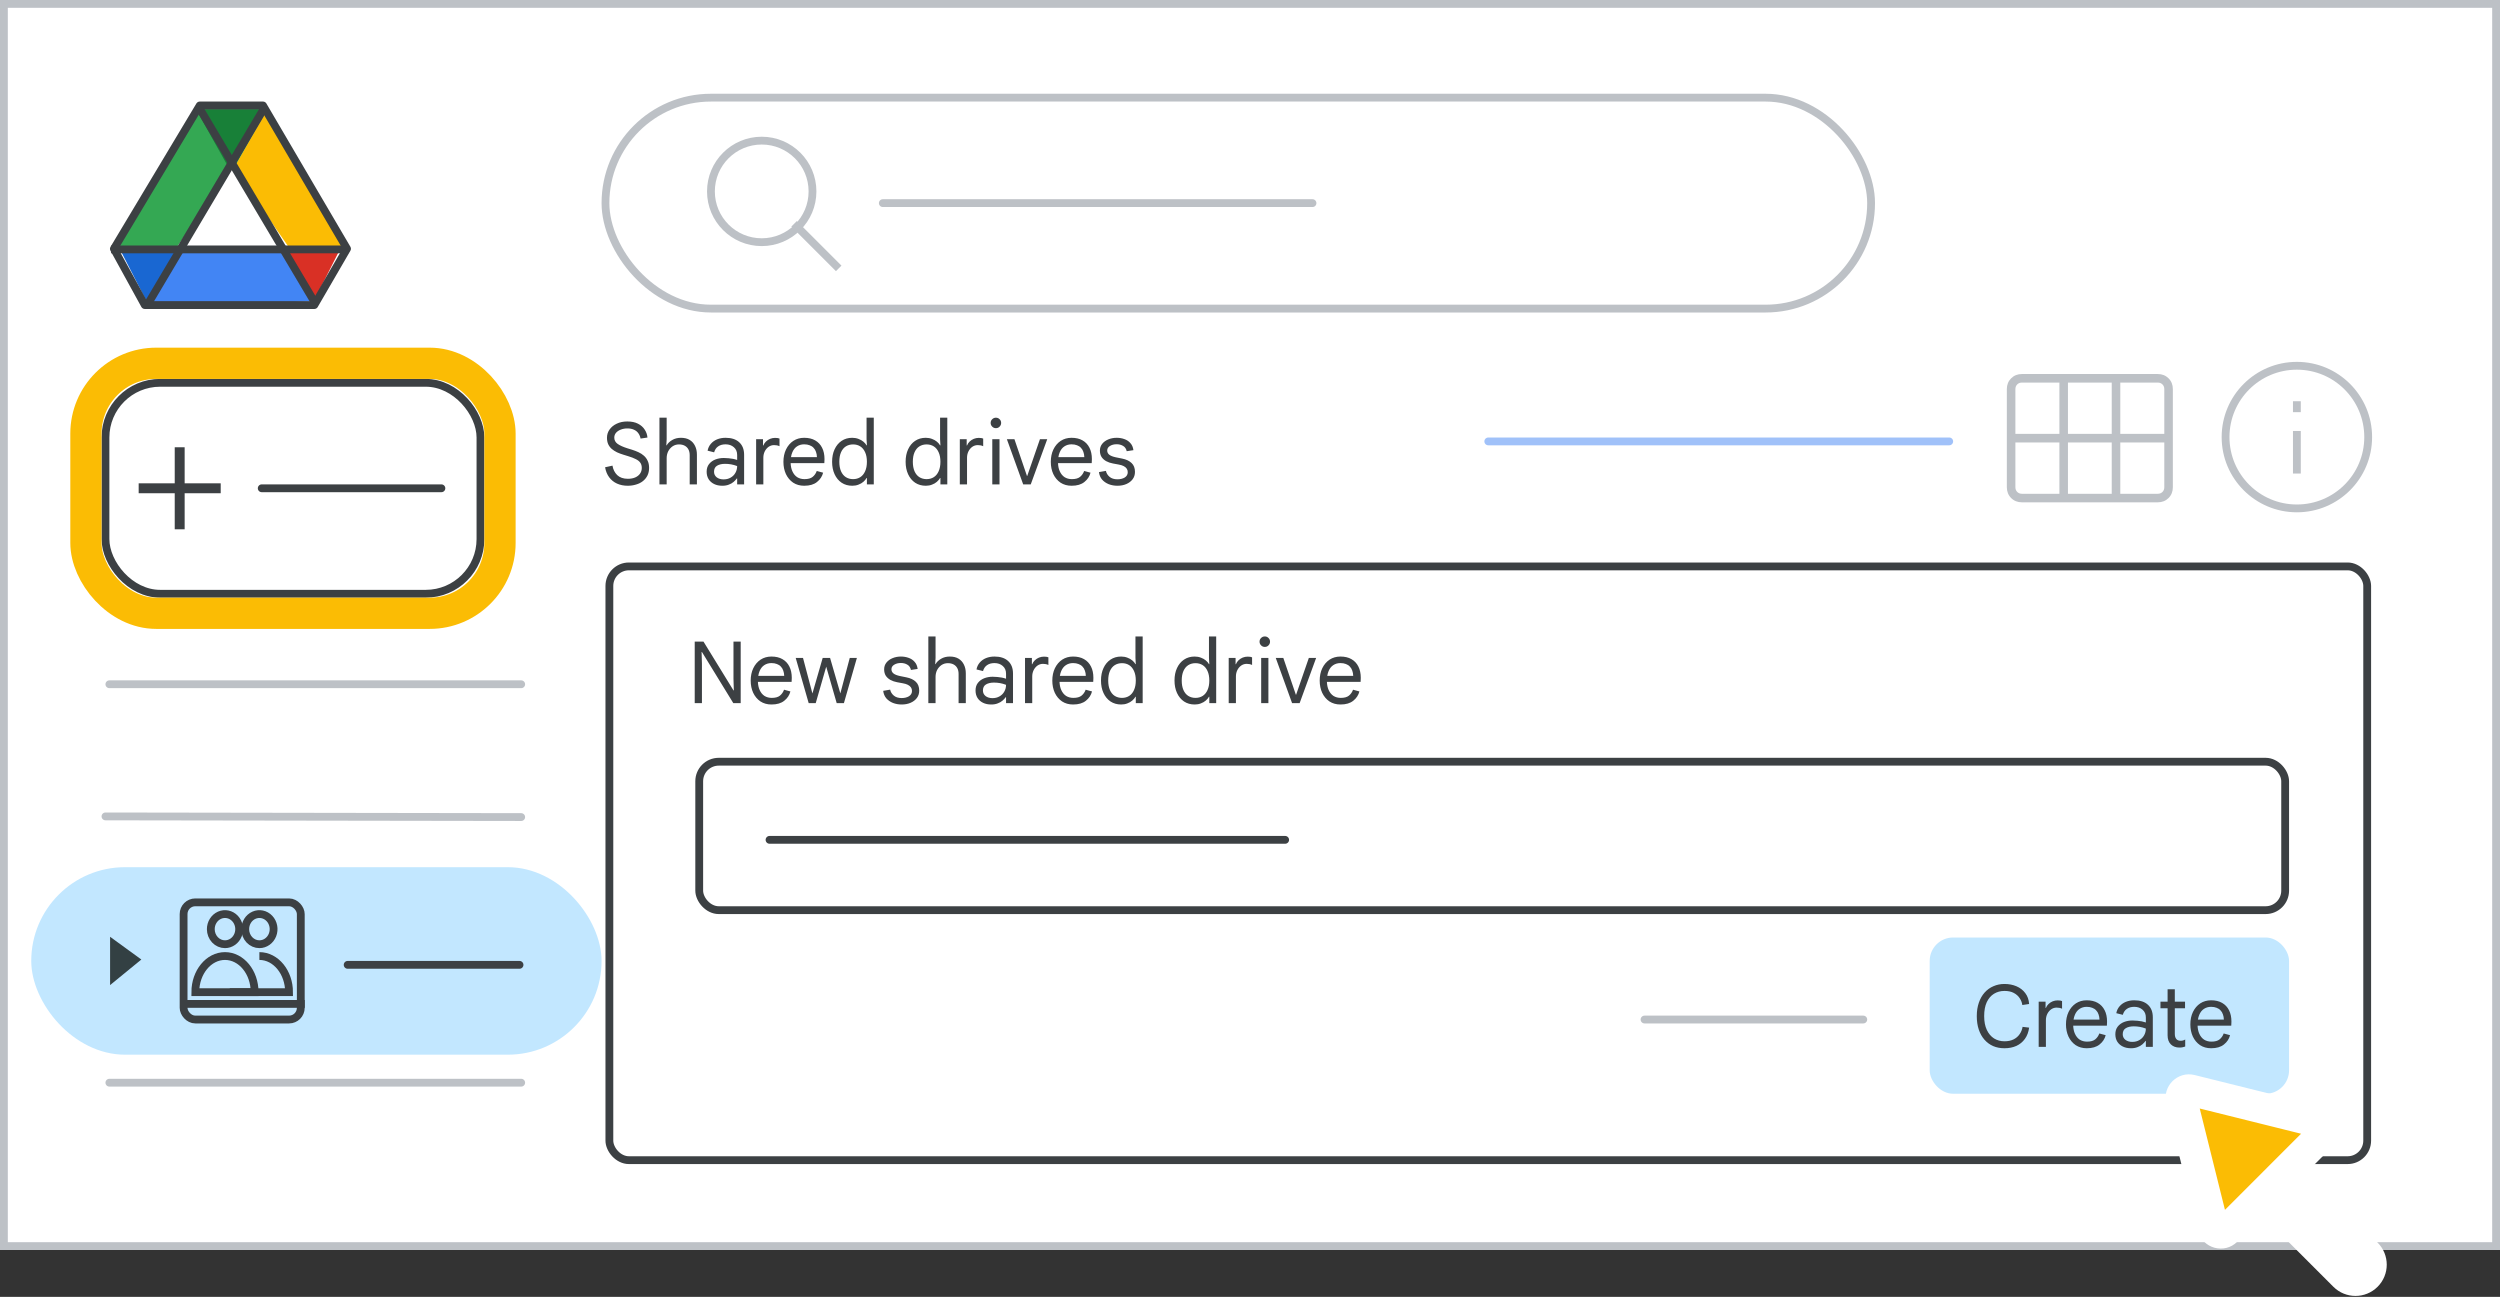 <svg width="320" height="166" viewBox="0 0 320 166" fill="none" xmlns="http://www.w3.org/2000/svg">
<rect x="0" y="0" width="320" height="166" fill="#333333" stroke="none"/>
<g id="team-drive-11" clip-path="url(#clip0_2_30812)">
<rect id="border/bg" x="0.5" y="0.5" width="319" height="159" fill="white" stroke="#BDC1C6"/>
<g id="screen">
<g id="Drive icon - illustrated">
<g id="Group 85">
<rect id="white bg" x="21.716" y="20.439" width="15.5" height="15.429" fill="white"/>
<g id="Group 6">
<g id="Group 5">
<path id="Triangle Copy" fill-rule="evenodd" clip-rule="evenodd" d="M19.259 39.549L23.411 31.427H15.107L19.259 39.549Z" fill="#1967D2"/>
<path id="Triangle Copy_2" fill-rule="evenodd" clip-rule="evenodd" d="M40.186 38.537L36.302 32.125L43.508 31.924L40.186 38.537Z" fill="#D93025"/>
<path id="Path 15" fill-rule="evenodd" clip-rule="evenodd" d="M34.206 13.964L30.054 21.274L36.411 31.833L44.722 31.735L34.206 13.964Z" fill="#FBBC04"/>
<path id="Path 15_2" fill-rule="evenodd" clip-rule="evenodd" d="M40.187 38.537L36.303 32.125L22.521 32.125L19.151 39.549L40.187 38.537Z" fill="#4285F4"/>
<path id="Path 15_3" fill-rule="evenodd" clip-rule="evenodd" d="M25.625 13.964L29.776 21.274L23.419 31.833L15.108 31.735L25.625 13.964Z" fill="#34A853"/>
<path id="Triangle" fill-rule="evenodd" clip-rule="evenodd" d="M29.613 22.087L34.205 13.964H25.071L29.613 22.087Z" fill="#188038"/>
<path id="Triangle_2" fill-rule="evenodd" clip-rule="evenodd" d="M29.776 21.274L37.012 31.715H22.581L29.776 21.274Z" fill="white"/>
</g>
<path id="Triangle_3" d="M44.195 31.453L44.421 31.838L40.234 39.049H18.534L14.576 31.848L25.568 13.5H33.666C34.959 15.714 37.607 20.228 39.968 24.253C41.196 26.344 42.346 28.303 43.189 29.74L44.195 31.453Z" stroke="#3C4043" stroke-linejoin="round"/>
<path id="Line 13" d="M14.722 31.924H43.507" stroke="#3C4043" stroke-linecap="square"/>
</g>
<path id="Line 14" d="M19.15 38.537L33.543 14.292" stroke="#3C4043" stroke-linecap="square"/>
<path id="Line 14_2" d="M40.187 38.537L25.794 14.292" stroke="#3C4043" stroke-linecap="square"/>
</g>
</g>
<path id="Stroke 205 Copy 3" d="M14 87.585H66.713" stroke="#BDC1C6" stroke-linecap="round" stroke-linejoin="round"/>
<path id="Stroke 205 Copy 2" d="M13.5 104.5L66.713 104.585" stroke="#BDC1C6" stroke-linecap="round" stroke-linejoin="round"/>
<path id="Stroke 205 Copy 3_2" opacity="0.5" d="M106 78.585H301.933" stroke="#3C4043" stroke-linecap="round" stroke-linejoin="round"/>
<path id="Stroke 205 Copy 2_2" opacity="0.5" d="M106 98.585H301.933" stroke="#3C4043" stroke-linecap="round" stroke-linejoin="round"/>
<path id="Stroke 205 Copy" opacity="0.5" d="M14 122.585H66.713" stroke="#3C4043" stroke-linecap="round" stroke-linejoin="round"/>
<path id="Stroke 205 Copy 2_3" d="M106 138.585H302.927" stroke="#9D9FA1" stroke-linecap="round" stroke-linejoin="round"/>
<path id="Stroke 205 Copy 2_4" d="M106 118.585H302.927" stroke="#9D9FA1" stroke-linecap="round" stroke-linejoin="round"/>
<path id="Stroke 205 Copy_2" d="M14 138.585H66.713" stroke="#BDC1C6" stroke-linecap="round" stroke-linejoin="round"/>
</g>
<g id="Icons/info-dark-grey">
<path id="Line" d="M294 55.666V60.114" stroke="#BDC1C6" stroke-linecap="square"/>
<path id="Line_2" d="M294 52.257V51.858" stroke="#BDC1C6" stroke-linecap="square"/>
<circle id="Oval" cx="294" cy="55.947" r="9.128" stroke="#BDC1C6"/>
</g>
<g id="calendar_view_month_BASELINE_P900 (1)">
<g id="Shape">
<path fill-rule="evenodd" clip-rule="evenodd" d="M258.81 64.172C258.287 64.172 257.855 64.001 257.513 63.66C257.171 63.318 257 62.885 257 62.362V49.81C257 49.287 257.171 48.855 257.513 48.513C257.855 48.171 258.287 48 258.81 48H276.19C276.713 48 277.145 48.171 277.487 48.513C277.829 48.855 278 49.287 278 49.81V62.362C278 62.885 277.829 63.318 277.487 63.66C277.145 64.001 276.713 64.172 276.19 64.172H258.81ZM257.845 55.664H263.728V48.845H258.81C258.529 48.845 258.297 48.935 258.116 49.116C257.935 49.297 257.845 49.529 257.845 49.81V55.664ZM270.427 55.664H264.573V48.845H270.427V55.664ZM271.272 55.664H277.155V49.81C277.155 49.529 277.065 49.297 276.884 49.116C276.703 48.935 276.471 48.845 276.19 48.845H271.272V55.664ZM263.728 56.509V63.328H258.81C258.529 63.328 258.297 63.237 258.116 63.056C257.935 62.875 257.845 62.644 257.845 62.362V56.509H263.728ZM264.573 63.328H270.427V56.509H264.573V63.328ZM276.19 63.328H271.272V56.509H277.155V62.362C277.155 62.644 277.065 62.875 276.884 63.056C276.703 63.237 276.471 63.328 276.19 63.328Z" fill="#BDC1C6"/>
<path d="M257.513 63.66L257.425 63.748H257.425L257.513 63.66ZM257.513 48.513L257.425 48.425L257.513 48.513ZM277.487 48.513L277.575 48.425V48.425L277.487 48.513ZM277.487 63.66L277.575 63.748L277.487 63.66ZM263.728 55.664V55.789H263.853V55.664H263.728ZM257.845 55.664H257.72V55.789H257.845V55.664ZM263.728 48.845H263.853V48.72H263.728V48.845ZM258.116 49.116L258.028 49.028L258.116 49.116ZM264.573 55.664H264.448V55.789H264.573V55.664ZM270.427 55.664V55.789H270.552V55.664H270.427ZM264.573 48.845V48.72H264.448V48.845H264.573ZM270.427 48.845H270.552V48.72H270.427V48.845ZM277.155 55.664V55.789H277.28V55.664H277.155ZM271.272 55.664H271.147V55.789H271.272V55.664ZM276.884 49.116L276.972 49.028L276.884 49.116ZM271.272 48.845V48.72H271.147V48.845H271.272ZM263.728 63.328V63.453H263.853V63.328H263.728ZM263.728 56.509H263.853V56.384H263.728V56.509ZM258.116 63.056L258.028 63.144L258.116 63.056ZM257.845 56.509V56.384H257.72V56.509H257.845ZM270.427 63.328V63.453H270.552V63.328H270.427ZM264.573 63.328H264.448V63.453H264.573V63.328ZM270.427 56.509H270.552V56.384H270.427V56.509ZM264.573 56.509V56.384H264.448V56.509H264.573ZM271.272 63.328H271.147V63.453H271.272V63.328ZM271.272 56.509V56.384H271.147V56.509H271.272ZM277.155 56.509H277.28V56.384H277.155V56.509ZM257.425 63.748C257.792 64.115 258.257 64.297 258.81 64.297V64.047C258.318 64.047 257.918 63.888 257.601 63.571L257.425 63.748ZM256.875 62.362C256.875 62.915 257.057 63.38 257.425 63.748L257.601 63.571C257.285 63.255 257.125 62.855 257.125 62.362H256.875ZM256.875 49.81V62.362H257.125V49.81H256.875ZM257.425 48.425C257.057 48.792 256.875 49.257 256.875 49.81H257.125C257.125 49.318 257.285 48.918 257.601 48.601L257.425 48.425ZM258.81 47.875C258.257 47.875 257.792 48.057 257.425 48.425L257.601 48.601C257.918 48.285 258.318 48.125 258.81 48.125V47.875ZM276.19 47.875H258.81V48.125H276.19V47.875ZM277.575 48.425C277.208 48.057 276.743 47.875 276.19 47.875V48.125C276.682 48.125 277.082 48.285 277.399 48.601L277.575 48.425ZM278.125 49.81C278.125 49.257 277.943 48.792 277.575 48.425L277.399 48.601C277.715 48.918 277.875 49.318 277.875 49.81H278.125ZM278.125 62.362V49.81H277.875V62.362H278.125ZM277.575 63.748C277.943 63.38 278.125 62.915 278.125 62.362H277.875C277.875 62.855 277.715 63.255 277.399 63.571L277.575 63.748ZM276.19 64.297C276.743 64.297 277.208 64.115 277.575 63.748L277.399 63.571C277.082 63.888 276.682 64.047 276.19 64.047V64.297ZM258.81 64.297H276.19V64.047H258.81V64.297ZM263.728 55.539H257.845V55.789H263.728V55.539ZM263.603 48.845V55.664H263.853V48.845H263.603ZM258.81 48.97H263.728V48.72H258.81V48.97ZM258.205 49.205C258.36 49.05 258.558 48.97 258.81 48.97V48.72C258.499 48.72 258.235 48.821 258.028 49.028L258.205 49.205ZM257.97 49.81C257.97 49.558 258.05 49.36 258.205 49.205L258.028 49.028C257.821 49.235 257.72 49.499 257.72 49.81H257.97ZM257.97 55.664V49.81H257.72V55.664H257.97ZM264.573 55.789H270.427V55.539H264.573V55.789ZM264.448 48.845V55.664H264.698V48.845H264.448ZM270.427 48.72H264.573V48.97H270.427V48.72ZM270.552 55.664V48.845H270.302V55.664H270.552ZM277.155 55.539H271.272V55.789H277.155V55.539ZM277.03 49.81V55.664H277.28V49.81H277.03ZM276.795 49.205C276.95 49.36 277.03 49.558 277.03 49.81H277.28C277.28 49.499 277.179 49.235 276.972 49.028L276.795 49.205ZM276.19 48.97C276.442 48.97 276.64 49.05 276.795 49.205L276.972 49.028C276.765 48.821 276.501 48.72 276.19 48.72V48.97ZM271.272 48.97H276.19V48.72H271.272V48.97ZM271.397 55.664V48.845H271.147V55.664H271.397ZM263.853 63.328V56.509H263.603V63.328H263.853ZM258.81 63.453H263.728V63.203H258.81V63.453ZM258.028 63.144C258.235 63.351 258.499 63.453 258.81 63.453V63.203C258.558 63.203 258.36 63.123 258.205 62.968L258.028 63.144ZM257.72 62.362C257.72 62.673 257.821 62.938 258.028 63.144L258.205 62.968C258.05 62.812 257.97 62.614 257.97 62.362H257.72ZM257.72 56.509V62.362H257.97V56.509H257.72ZM263.728 56.384H257.845V56.634H263.728V56.384ZM270.427 63.203H264.573V63.453H270.427V63.203ZM270.302 56.509V63.328H270.552V56.509H270.302ZM264.573 56.634H270.427V56.384H264.573V56.634ZM264.698 63.328V56.509H264.448V63.328H264.698ZM271.272 63.453H276.19V63.203H271.272V63.453ZM271.147 56.509V63.328H271.397V56.509H271.147ZM277.155 56.384H271.272V56.634H277.155V56.384ZM277.28 62.362V56.509H277.03V62.362H277.28ZM276.972 63.144C277.179 62.938 277.28 62.673 277.28 62.362H277.03C277.03 62.614 276.95 62.812 276.795 62.968L276.972 63.144ZM276.19 63.453C276.501 63.453 276.765 63.351 276.972 63.144L276.795 62.968C276.64 63.123 276.442 63.203 276.19 63.203V63.453Z" fill="#BDC1C6"/>
</g>
</g>
<g id="Nav highlight">
<rect id="highlight" x="4" y="111" width="73" height="24" rx="12" fill="#C2E7FF"/>
</g>
<g id="Drive FAB">
<rect id="Rectangle" x="13.5" y="49" width="48" height="27" rx="7" fill="white" stroke="#3C4043"/>
<path id="Plus" d="M22.615 67.5V62.885H18V62.115H22.615V57.5H23.385V62.115H28V62.885H23.385V67.5H22.615Z" fill="#3C4043" stroke="#3C4043" stroke-width="0.5"/>
<path id="Line_3" d="M33.5 62.5H56.5" stroke="#3C4043" stroke-linecap="round"/>
</g>
<rect id="Rectangle_2" x="11" y="46.5" width="53" height="32" rx="9" stroke="#FBBC04" stroke-width="4"/>
<path id="Stroke 205 Copy 2_5" opacity="0.5" d="M190.5 56.5H249.5" stroke="#4285F4" stroke-linecap="round" stroke-linejoin="round"/>
<g id="popup" clip-path="url(#clip1_2_30812)">
<rect id="Rectangle_3" x="78" y="72.5" width="225" height="76" rx="2.5" fill="white" stroke="#3C4043"/>
<rect id="Rectangle_4" x="89.5" y="97.5" width="203" height="19" rx="2.5" fill="white" stroke="#3C4043"/>
<rect id="Rectangle_5" x="247" y="120" width="46" height="20" rx="3" fill="#C2E7FF"/>
<path id="Create" d="M256.57 134.176C256.042 134.176 255.562 134.084 255.129 133.901C254.696 133.71 254.322 133.435 254.007 133.076C253.692 132.717 253.45 132.284 253.281 131.778C253.112 131.272 253.028 130.7 253.028 130.062C253.028 129.424 253.116 128.852 253.292 128.346C253.468 127.833 253.714 127.4 254.029 127.048C254.352 126.689 254.729 126.417 255.162 126.234C255.595 126.043 256.064 125.948 256.57 125.948C257.135 125.948 257.648 126.047 258.11 126.245C258.572 126.443 258.946 126.733 259.232 127.114C259.525 127.495 259.69 127.961 259.727 128.511L258.858 128.643C258.814 128.328 258.7 128.034 258.517 127.763C258.334 127.484 258.081 127.261 257.758 127.092C257.443 126.923 257.047 126.839 256.57 126.839C256.071 126.839 255.624 126.96 255.228 127.202C254.839 127.444 254.531 127.803 254.304 128.28C254.084 128.757 253.974 129.351 253.974 130.062C253.974 130.766 254.088 131.356 254.315 131.833C254.542 132.31 254.85 132.673 255.239 132.922C255.635 133.164 256.079 133.285 256.57 133.285C257.025 133.285 257.413 133.204 257.736 133.043C258.059 132.882 258.315 132.662 258.506 132.383C258.704 132.104 258.832 131.789 258.891 131.437L259.727 131.536C259.654 132.101 259.474 132.581 259.188 132.977C258.902 133.373 258.535 133.674 258.088 133.879C257.641 134.077 257.135 134.176 256.57 134.176ZM260.951 134V128.214H261.831V129.017H261.875C261.949 128.826 262.062 128.658 262.216 128.511C262.37 128.364 262.546 128.251 262.744 128.17C262.95 128.089 263.159 128.049 263.371 128.049C263.511 128.049 263.624 128.056 263.712 128.071C263.8 128.086 263.877 128.108 263.943 128.137V129.116C263.841 129.065 263.731 129.028 263.613 129.006C263.496 128.984 263.375 128.973 263.25 128.973C262.994 128.973 262.759 129.046 262.546 129.193C262.341 129.34 262.176 129.538 262.051 129.787C261.934 130.029 261.875 130.297 261.875 130.59V134H260.951ZM267.107 134.176C266.565 134.176 266.092 134.044 265.688 133.78C265.292 133.509 264.984 133.142 264.764 132.68C264.552 132.218 264.445 131.697 264.445 131.118C264.445 130.524 264.555 129.996 264.775 129.534C265.003 129.065 265.314 128.698 265.71 128.434C266.114 128.17 266.576 128.038 267.096 128.038C267.654 128.038 268.123 128.148 268.504 128.368C268.893 128.588 269.19 128.903 269.395 129.314C269.601 129.717 269.703 130.201 269.703 130.766C269.703 130.861 269.7 130.957 269.692 131.052C269.692 131.14 269.689 131.217 269.681 131.283H265.369C265.384 131.679 265.457 132.024 265.589 132.317C265.736 132.647 265.941 132.9 266.205 133.076C266.477 133.245 266.788 133.329 267.14 133.329C267.602 133.329 267.951 133.234 268.185 133.043C268.427 132.845 268.603 132.592 268.713 132.284L269.527 132.504C269.41 132.973 269.15 133.369 268.746 133.692C268.35 134.015 267.804 134.176 267.107 134.176ZM265.413 130.513H268.735C268.728 130.264 268.688 130.04 268.614 129.842C268.548 129.637 268.446 129.464 268.306 129.325C268.174 129.178 268.006 129.068 267.8 128.995C267.602 128.914 267.368 128.874 267.096 128.874C266.752 128.874 266.447 128.962 266.183 129.138C265.927 129.307 265.729 129.556 265.589 129.886C265.509 130.069 265.45 130.278 265.413 130.513ZM272.766 134.176C272.37 134.176 272.022 134.103 271.721 133.956C271.42 133.809 271.186 133.604 271.017 133.34C270.848 133.069 270.764 132.75 270.764 132.383C270.764 131.994 270.863 131.672 271.061 131.415C271.266 131.151 271.534 130.953 271.864 130.821C272.201 130.689 272.564 130.623 272.953 130.623C273.18 130.623 273.389 130.634 273.58 130.656C273.778 130.671 273.965 130.696 274.141 130.733C274.324 130.77 274.5 130.817 274.669 130.876V130.238C274.669 129.82 274.53 129.49 274.251 129.248C273.972 128.999 273.617 128.874 273.184 128.874C272.803 128.874 272.487 128.962 272.238 129.138C271.989 129.307 271.816 129.56 271.721 129.897L270.885 129.688C270.951 129.343 271.09 129.05 271.303 128.808C271.516 128.559 271.783 128.368 272.106 128.236C272.436 128.104 272.795 128.038 273.184 128.038C273.939 128.038 274.522 128.229 274.933 128.61C275.351 128.991 275.56 129.527 275.56 130.216V134H274.669V133.241H274.625C274.522 133.388 274.387 133.534 274.218 133.681C274.049 133.828 273.844 133.945 273.602 134.033C273.367 134.128 273.089 134.176 272.766 134.176ZM272.931 133.362C273.268 133.362 273.565 133.289 273.822 133.142C274.086 132.995 274.291 132.794 274.438 132.537C274.592 132.273 274.669 131.98 274.669 131.657C274.398 131.554 274.137 131.481 273.888 131.437C273.639 131.393 273.382 131.371 273.118 131.371C272.7 131.371 272.359 131.452 272.095 131.613C271.838 131.767 271.71 132.024 271.71 132.383C271.71 132.676 271.824 132.915 272.051 133.098C272.286 133.274 272.579 133.362 272.931 133.362ZM276.539 128.214H277.452V126.63H278.376V128.214H279.685V129.061H278.376V132.339C278.376 132.618 278.438 132.834 278.563 132.988C278.687 133.142 278.874 133.219 279.124 133.219C279.248 133.219 279.355 133.204 279.443 133.175C279.538 133.146 279.626 133.105 279.707 133.054V133.956C279.611 133.993 279.509 134.022 279.399 134.044C279.289 134.073 279.146 134.088 278.97 134.088C278.515 134.088 278.148 133.952 277.87 133.681C277.591 133.402 277.452 133.017 277.452 132.526V129.061H276.539V128.214ZM283.027 134.176C282.485 134.176 282.012 134.044 281.608 133.78C281.212 133.509 280.904 133.142 280.684 132.68C280.472 132.218 280.365 131.697 280.365 131.118C280.365 130.524 280.475 129.996 280.695 129.534C280.923 129.065 281.234 128.698 281.63 128.434C282.034 128.17 282.496 128.038 283.016 128.038C283.574 128.038 284.043 128.148 284.424 128.368C284.813 128.588 285.11 128.903 285.315 129.314C285.521 129.717 285.623 130.201 285.623 130.766C285.623 130.861 285.62 130.957 285.612 131.052C285.612 131.14 285.609 131.217 285.601 131.283H281.289C281.304 131.679 281.377 132.024 281.509 132.317C281.656 132.647 281.861 132.9 282.125 133.076C282.397 133.245 282.708 133.329 283.06 133.329C283.522 133.329 283.871 133.234 284.105 133.043C284.347 132.845 284.523 132.592 284.633 132.284L285.447 132.504C285.33 132.973 285.07 133.369 284.666 133.692C284.27 134.015 283.724 134.176 283.027 134.176ZM281.333 130.513H284.655C284.648 130.264 284.608 130.04 284.534 129.842C284.468 129.637 284.366 129.464 284.226 129.325C284.094 129.178 283.926 129.068 283.72 128.995C283.522 128.914 283.288 128.874 283.016 128.874C282.672 128.874 282.367 128.962 282.103 129.138C281.847 129.307 281.649 129.556 281.509 129.886C281.429 130.069 281.37 130.278 281.333 130.513Z" fill="#3C4043"/>
<path id="New shared drive" d="M88.924 90V82.124H90.046L93.885 88.372H93.929L93.885 86.865V82.124H94.809V90H93.863L89.848 83.455H89.804L89.848 84.962V90H88.924ZM98.751 90.176C98.208 90.176 97.735 90.044 97.332 89.78C96.936 89.509 96.628 89.142 96.408 88.68C96.195 88.218 96.089 87.697 96.089 87.118C96.089 86.524 96.199 85.996 96.419 85.534C96.646 85.065 96.958 84.698 97.354 84.434C97.757 84.17 98.219 84.038 98.74 84.038C99.297 84.038 99.767 84.148 100.148 84.368C100.537 84.588 100.834 84.903 101.039 85.314C101.244 85.717 101.347 86.201 101.347 86.766C101.347 86.861 101.343 86.957 101.336 87.052C101.336 87.14 101.332 87.217 101.325 87.283H97.013C97.028 87.679 97.101 88.024 97.233 88.317C97.38 88.647 97.585 88.9 97.849 89.076C98.12 89.245 98.432 89.329 98.784 89.329C99.246 89.329 99.594 89.234 99.829 89.043C100.071 88.845 100.247 88.592 100.357 88.284L101.171 88.504C101.054 88.973 100.793 89.369 100.39 89.692C99.994 90.015 99.448 90.176 98.751 90.176ZM97.057 86.513H100.379C100.372 86.264 100.331 86.04 100.258 85.842C100.192 85.637 100.089 85.464 99.95 85.325C99.818 85.178 99.649 85.068 99.444 84.995C99.246 84.914 99.011 84.874 98.74 84.874C98.395 84.874 98.091 84.962 97.827 85.138C97.57 85.307 97.372 85.556 97.233 85.886C97.152 86.069 97.094 86.278 97.057 86.513ZM103.511 90L101.85 84.214H102.785L103.984 88.746H103.995L105.304 84.214H106.25L107.559 88.735H107.57L108.769 84.214H109.682L108.021 90H107.097L105.755 85.336L104.413 90H103.511ZM115.414 90.176C115.018 90.176 114.648 90.11 114.303 89.978C113.959 89.839 113.673 89.641 113.445 89.384C113.225 89.12 113.093 88.801 113.049 88.427L113.94 88.273C113.999 88.566 114.153 88.819 114.402 89.032C114.652 89.245 114.989 89.351 115.414 89.351C115.781 89.351 116.093 89.274 116.349 89.12C116.606 88.959 116.734 88.731 116.734 88.438C116.734 88.262 116.69 88.112 116.602 87.987C116.514 87.855 116.382 87.745 116.206 87.657C116.038 87.569 115.821 87.503 115.557 87.459L114.842 87.327C114.52 87.268 114.23 87.169 113.973 87.03C113.724 86.891 113.526 86.711 113.379 86.491C113.24 86.264 113.17 85.992 113.17 85.677C113.17 85.347 113.266 85.061 113.456 84.819C113.654 84.57 113.915 84.379 114.237 84.247C114.567 84.108 114.927 84.038 115.315 84.038C115.667 84.038 115.994 84.093 116.294 84.203C116.602 84.306 116.859 84.474 117.064 84.709C117.277 84.936 117.409 85.241 117.46 85.622L116.602 85.754C116.529 85.431 116.371 85.204 116.129 85.072C115.895 84.933 115.623 84.863 115.315 84.863C114.978 84.863 114.692 84.936 114.457 85.083C114.223 85.222 114.105 85.417 114.105 85.666C114.105 85.886 114.193 86.066 114.369 86.205C114.545 86.344 114.824 86.454 115.205 86.535L116.019 86.7C116.54 86.803 116.943 86.993 117.229 87.272C117.515 87.543 117.658 87.921 117.658 88.405C117.658 88.764 117.559 89.076 117.361 89.34C117.163 89.604 116.896 89.809 116.558 89.956C116.221 90.103 115.84 90.176 115.414 90.176ZM118.827 90V81.464H119.751V84.214L119.707 85.006H119.751C119.898 84.742 120.133 84.515 120.455 84.324C120.778 84.133 121.152 84.038 121.577 84.038C122.025 84.038 122.399 84.13 122.699 84.313C123 84.496 123.227 84.749 123.381 85.072C123.543 85.395 123.623 85.769 123.623 86.194V90H122.699V86.271C122.699 85.978 122.644 85.728 122.534 85.523C122.424 85.318 122.267 85.16 122.061 85.05C121.856 84.94 121.61 84.885 121.324 84.885C121.024 84.885 120.752 84.966 120.51 85.127C120.276 85.288 120.089 85.501 119.949 85.765C119.817 86.029 119.751 86.322 119.751 86.645V90H118.827ZM126.871 90.176C126.475 90.176 126.127 90.103 125.826 89.956C125.526 89.809 125.291 89.604 125.122 89.34C124.954 89.069 124.869 88.75 124.869 88.383C124.869 87.994 124.968 87.672 125.166 87.415C125.372 87.151 125.639 86.953 125.969 86.821C126.307 86.689 126.67 86.623 127.058 86.623C127.286 86.623 127.495 86.634 127.685 86.656C127.883 86.671 128.07 86.696 128.246 86.733C128.43 86.77 128.606 86.817 128.774 86.876V86.238C128.774 85.82 128.635 85.49 128.356 85.248C128.078 84.999 127.722 84.874 127.289 84.874C126.908 84.874 126.593 84.962 126.343 85.138C126.094 85.307 125.922 85.56 125.826 85.897L124.99 85.688C125.056 85.343 125.196 85.05 125.408 84.808C125.621 84.559 125.889 84.368 126.211 84.236C126.541 84.104 126.901 84.038 127.289 84.038C128.045 84.038 128.628 84.229 129.038 84.61C129.456 84.991 129.665 85.527 129.665 86.216V90H128.774V89.241H128.73C128.628 89.388 128.492 89.534 128.323 89.681C128.155 89.828 127.949 89.945 127.707 90.033C127.473 90.128 127.194 90.176 126.871 90.176ZM127.036 89.362C127.374 89.362 127.671 89.289 127.927 89.142C128.191 88.995 128.397 88.794 128.543 88.537C128.697 88.273 128.774 87.98 128.774 87.657C128.503 87.554 128.243 87.481 127.993 87.437C127.744 87.393 127.487 87.371 127.223 87.371C126.805 87.371 126.464 87.452 126.2 87.613C125.944 87.767 125.815 88.024 125.815 88.383C125.815 88.676 125.929 88.915 126.156 89.098C126.391 89.274 126.684 89.362 127.036 89.362ZM131.202 90V84.214H132.082V85.017H132.126C132.2 84.826 132.313 84.658 132.467 84.511C132.621 84.364 132.797 84.251 132.995 84.17C133.201 84.089 133.41 84.049 133.622 84.049C133.762 84.049 133.875 84.056 133.963 84.071C134.051 84.086 134.128 84.108 134.194 84.137V85.116C134.092 85.065 133.982 85.028 133.864 85.006C133.747 84.984 133.626 84.973 133.501 84.973C133.245 84.973 133.01 85.046 132.797 85.193C132.592 85.34 132.427 85.538 132.302 85.787C132.185 86.029 132.126 86.297 132.126 86.59V90H131.202ZM137.358 90.176C136.816 90.176 136.343 90.044 135.939 89.78C135.543 89.509 135.235 89.142 135.015 88.68C134.803 88.218 134.696 87.697 134.696 87.118C134.696 86.524 134.806 85.996 135.026 85.534C135.254 85.065 135.565 84.698 135.961 84.434C136.365 84.17 136.827 84.038 137.347 84.038C137.905 84.038 138.374 84.148 138.755 84.368C139.144 84.588 139.441 84.903 139.646 85.314C139.852 85.717 139.954 86.201 139.954 86.766C139.954 86.861 139.951 86.957 139.943 87.052C139.943 87.14 139.94 87.217 139.932 87.283H135.62C135.635 87.679 135.708 88.024 135.84 88.317C135.987 88.647 136.192 88.9 136.456 89.076C136.728 89.245 137.039 89.329 137.391 89.329C137.853 89.329 138.202 89.234 138.436 89.043C138.678 88.845 138.854 88.592 138.964 88.284L139.778 88.504C139.661 88.973 139.401 89.369 138.997 89.692C138.601 90.015 138.055 90.176 137.358 90.176ZM135.664 86.513H138.986C138.979 86.264 138.939 86.04 138.865 85.842C138.799 85.637 138.697 85.464 138.557 85.325C138.425 85.178 138.257 85.068 138.051 84.995C137.853 84.914 137.619 84.874 137.347 84.874C137.003 84.874 136.698 84.962 136.434 85.138C136.178 85.307 135.98 85.556 135.84 85.886C135.76 86.069 135.701 86.278 135.664 86.513ZM143.512 90.176C142.991 90.176 142.537 90.048 142.148 89.791C141.759 89.527 141.459 89.164 141.246 88.702C141.033 88.24 140.927 87.708 140.927 87.107C140.927 86.498 141.033 85.967 141.246 85.512C141.459 85.05 141.756 84.691 142.137 84.434C142.526 84.17 142.98 84.038 143.501 84.038C143.794 84.038 144.062 84.086 144.304 84.181C144.546 84.269 144.755 84.386 144.931 84.533C145.107 84.68 145.243 84.837 145.338 85.006H145.382L145.338 84.214V81.464H146.262V90H145.382V89.186H145.338C145.243 89.355 145.107 89.516 144.931 89.67C144.755 89.824 144.546 89.945 144.304 90.033C144.069 90.128 143.805 90.176 143.512 90.176ZM143.611 89.329C143.963 89.329 144.271 89.245 144.535 89.076C144.799 88.907 145.004 88.658 145.151 88.328C145.305 87.991 145.382 87.584 145.382 87.107C145.382 86.623 145.305 86.216 145.151 85.886C145.004 85.556 144.799 85.307 144.535 85.138C144.271 84.969 143.963 84.885 143.611 84.885C143.266 84.885 142.958 84.969 142.687 85.138C142.423 85.307 142.218 85.556 142.071 85.886C141.924 86.216 141.851 86.623 141.851 87.107C141.851 87.584 141.924 87.991 142.071 88.328C142.218 88.658 142.423 88.907 142.687 89.076C142.958 89.245 143.266 89.329 143.611 89.329ZM152.922 90.176C152.401 90.176 151.947 90.048 151.558 89.791C151.169 89.527 150.869 89.164 150.656 88.702C150.443 88.24 150.337 87.708 150.337 87.107C150.337 86.498 150.443 85.967 150.656 85.512C150.869 85.05 151.166 84.691 151.547 84.434C151.936 84.17 152.39 84.038 152.911 84.038C153.204 84.038 153.472 84.086 153.714 84.181C153.956 84.269 154.165 84.386 154.341 84.533C154.517 84.68 154.653 84.837 154.748 85.006H154.792L154.748 84.214V81.464H155.672V90H154.792V89.186H154.748C154.653 89.355 154.517 89.516 154.341 89.67C154.165 89.824 153.956 89.945 153.714 90.033C153.479 90.128 153.215 90.176 152.922 90.176ZM153.021 89.329C153.373 89.329 153.681 89.245 153.945 89.076C154.209 88.907 154.414 88.658 154.561 88.328C154.715 87.991 154.792 87.584 154.792 87.107C154.792 86.623 154.715 86.216 154.561 85.886C154.414 85.556 154.209 85.307 153.945 85.138C153.681 84.969 153.373 84.885 153.021 84.885C152.676 84.885 152.368 84.969 152.097 85.138C151.833 85.307 151.628 85.556 151.481 85.886C151.334 86.216 151.261 86.623 151.261 87.107C151.261 87.584 151.334 87.991 151.481 88.328C151.628 88.658 151.833 88.907 152.097 89.076C152.368 89.245 152.676 89.329 153.021 89.329ZM157.274 90V84.214H158.154V85.017H158.198C158.271 84.826 158.385 84.658 158.539 84.511C158.693 84.364 158.869 84.251 159.067 84.17C159.272 84.089 159.481 84.049 159.694 84.049C159.833 84.049 159.947 84.056 160.035 84.071C160.123 84.086 160.2 84.108 160.266 84.137V85.116C160.163 85.065 160.053 85.028 159.936 85.006C159.818 84.984 159.697 84.973 159.573 84.973C159.316 84.973 159.081 85.046 158.869 85.193C158.663 85.34 158.498 85.538 158.374 85.787C158.256 86.029 158.198 86.297 158.198 86.59V90H157.274ZM161.431 90V84.214H162.355V90H161.431ZM161.893 82.806C161.709 82.806 161.552 82.74 161.42 82.608C161.288 82.476 161.222 82.318 161.222 82.135C161.222 81.944 161.288 81.787 161.42 81.662C161.552 81.53 161.709 81.464 161.893 81.464C162.083 81.464 162.241 81.53 162.366 81.662C162.498 81.787 162.564 81.944 162.564 82.135C162.564 82.318 162.498 82.476 162.366 82.608C162.241 82.74 162.083 82.806 161.893 82.806ZM165.386 90L163.296 84.214H164.264L165.87 88.922H165.903L167.531 84.214H168.466L166.354 90H165.386ZM171.583 90.176C171.04 90.176 170.567 90.044 170.164 89.78C169.768 89.509 169.46 89.142 169.24 88.68C169.027 88.218 168.921 87.697 168.921 87.118C168.921 86.524 169.031 85.996 169.251 85.534C169.478 85.065 169.79 84.698 170.186 84.434C170.589 84.17 171.051 84.038 171.572 84.038C172.129 84.038 172.599 84.148 172.98 84.368C173.369 84.588 173.666 84.903 173.871 85.314C174.076 85.717 174.179 86.201 174.179 86.766C174.179 86.861 174.175 86.957 174.168 87.052C174.168 87.14 174.164 87.217 174.157 87.283H169.845C169.86 87.679 169.933 88.024 170.065 88.317C170.212 88.647 170.417 88.9 170.681 89.076C170.952 89.245 171.264 89.329 171.616 89.329C172.078 89.329 172.426 89.234 172.661 89.043C172.903 88.845 173.079 88.592 173.189 88.284L174.003 88.504C173.886 88.973 173.625 89.369 173.222 89.692C172.826 90.015 172.28 90.176 171.583 90.176ZM169.889 86.513H173.211C173.204 86.264 173.163 86.04 173.09 85.842C173.024 85.637 172.921 85.464 172.782 85.325C172.65 85.178 172.481 85.068 172.276 84.995C172.078 84.914 171.843 84.874 171.572 84.874C171.227 84.874 170.923 84.962 170.659 85.138C170.402 85.307 170.204 85.556 170.065 85.886C169.984 86.069 169.926 86.278 169.889 86.513Z" fill="#3C4043"/>
</g>
<path id="Shared drives" d="M80.344 62.176C79.845 62.176 79.391 62.084 78.98 61.901C78.577 61.718 78.243 61.45 77.979 61.098C77.715 60.746 77.539 60.317 77.451 59.811L78.397 59.602C78.478 60.093 78.679 60.497 79.002 60.812C79.332 61.127 79.787 61.285 80.366 61.285C80.718 61.285 81.026 61.23 81.29 61.12C81.561 61.003 81.77 60.841 81.917 60.636C82.071 60.423 82.148 60.178 82.148 59.899C82.148 59.62 82.082 59.393 81.95 59.217C81.825 59.041 81.635 58.891 81.378 58.766C81.121 58.634 80.799 58.509 80.41 58.392L79.805 58.205C79.512 58.117 79.237 58.014 78.98 57.897C78.723 57.772 78.496 57.626 78.298 57.457C78.107 57.288 77.957 57.087 77.847 56.852C77.744 56.617 77.693 56.342 77.693 56.027C77.693 55.638 77.803 55.29 78.023 54.982C78.243 54.667 78.547 54.417 78.936 54.234C79.332 54.043 79.783 53.948 80.289 53.948C80.839 53.948 81.297 54.043 81.664 54.234C82.038 54.425 82.324 54.678 82.522 54.993C82.727 55.301 82.845 55.638 82.874 56.005L81.994 56.137C81.943 55.873 81.847 55.646 81.708 55.455C81.569 55.257 81.382 55.107 81.147 55.004C80.92 54.894 80.637 54.839 80.3 54.839C79.992 54.839 79.71 54.89 79.453 54.993C79.204 55.088 79.002 55.224 78.848 55.4C78.701 55.576 78.628 55.781 78.628 56.016C78.628 56.346 78.771 56.614 79.057 56.819C79.35 57.024 79.765 57.211 80.3 57.38L80.905 57.567C81.184 57.655 81.451 57.758 81.708 57.875C81.972 57.992 82.207 58.143 82.412 58.326C82.617 58.502 82.779 58.718 82.896 58.975C83.021 59.224 83.083 59.532 83.083 59.899C83.083 60.258 83.013 60.581 82.874 60.867C82.735 61.146 82.54 61.384 82.291 61.582C82.042 61.78 81.748 61.927 81.411 62.022C81.081 62.125 80.725 62.176 80.344 62.176ZM84.409 62V53.464H85.333V56.214L85.289 57.006H85.333C85.48 56.742 85.715 56.515 86.037 56.324C86.36 56.133 86.734 56.038 87.159 56.038C87.607 56.038 87.981 56.13 88.281 56.313C88.582 56.496 88.809 56.749 88.963 57.072C89.125 57.395 89.205 57.769 89.205 58.194V62H88.281V58.271C88.281 57.978 88.226 57.728 88.116 57.523C88.006 57.318 87.849 57.16 87.643 57.05C87.438 56.94 87.192 56.885 86.906 56.885C86.606 56.885 86.334 56.966 86.092 57.127C85.858 57.288 85.671 57.501 85.531 57.765C85.399 58.029 85.333 58.322 85.333 58.645V62H84.409ZM92.453 62.176C92.057 62.176 91.709 62.103 91.408 61.956C91.108 61.809 90.873 61.604 90.704 61.34C90.536 61.069 90.451 60.75 90.451 60.383C90.451 59.994 90.55 59.672 90.748 59.415C90.954 59.151 91.221 58.953 91.551 58.821C91.889 58.689 92.252 58.623 92.64 58.623C92.868 58.623 93.077 58.634 93.267 58.656C93.465 58.671 93.652 58.696 93.828 58.733C94.012 58.77 94.188 58.817 94.356 58.876V58.238C94.356 57.82 94.217 57.49 93.938 57.248C93.66 56.999 93.304 56.874 92.871 56.874C92.49 56.874 92.175 56.962 91.925 57.138C91.676 57.307 91.504 57.56 91.408 57.897L90.572 57.688C90.638 57.343 90.778 57.05 90.99 56.808C91.203 56.559 91.471 56.368 91.793 56.236C92.123 56.104 92.483 56.038 92.871 56.038C93.627 56.038 94.21 56.229 94.62 56.61C95.038 56.991 95.247 57.527 95.247 58.216V62H94.356V61.241H94.312C94.21 61.388 94.074 61.534 93.905 61.681C93.737 61.828 93.531 61.945 93.289 62.033C93.055 62.128 92.776 62.176 92.453 62.176ZM92.618 61.362C92.956 61.362 93.253 61.289 93.509 61.142C93.773 60.995 93.979 60.794 94.125 60.537C94.279 60.273 94.356 59.98 94.356 59.657C94.085 59.554 93.825 59.481 93.575 59.437C93.326 59.393 93.069 59.371 92.805 59.371C92.387 59.371 92.046 59.452 91.782 59.613C91.526 59.767 91.397 60.024 91.397 60.383C91.397 60.676 91.511 60.915 91.738 61.098C91.973 61.274 92.266 61.362 92.618 61.362ZM96.784 62V56.214H97.664V57.017H97.708C97.782 56.826 97.895 56.658 98.049 56.511C98.203 56.364 98.379 56.251 98.577 56.17C98.783 56.089 98.992 56.049 99.204 56.049C99.344 56.049 99.457 56.056 99.545 56.071C99.633 56.086 99.71 56.108 99.776 56.137V57.116C99.674 57.065 99.564 57.028 99.446 57.006C99.329 56.984 99.208 56.973 99.083 56.973C98.827 56.973 98.592 57.046 98.379 57.193C98.174 57.34 98.009 57.538 97.884 57.787C97.767 58.029 97.708 58.297 97.708 58.59V62H96.784ZM102.94 62.176C102.398 62.176 101.925 62.044 101.521 61.78C101.125 61.509 100.817 61.142 100.597 60.68C100.385 60.218 100.278 59.697 100.278 59.118C100.278 58.524 100.388 57.996 100.608 57.534C100.836 57.065 101.147 56.698 101.543 56.434C101.947 56.17 102.409 56.038 102.929 56.038C103.487 56.038 103.956 56.148 104.337 56.368C104.726 56.588 105.023 56.903 105.228 57.314C105.434 57.717 105.536 58.201 105.536 58.766C105.536 58.861 105.533 58.957 105.525 59.052C105.525 59.14 105.522 59.217 105.514 59.283H101.202C101.217 59.679 101.29 60.024 101.422 60.317C101.569 60.647 101.774 60.9 102.038 61.076C102.31 61.245 102.621 61.329 102.973 61.329C103.435 61.329 103.784 61.234 104.018 61.043C104.26 60.845 104.436 60.592 104.546 60.284L105.36 60.504C105.243 60.973 104.983 61.369 104.579 61.692C104.183 62.015 103.637 62.176 102.94 62.176ZM101.246 58.513H104.568C104.561 58.264 104.521 58.04 104.447 57.842C104.381 57.637 104.279 57.464 104.139 57.325C104.007 57.178 103.839 57.068 103.633 56.995C103.435 56.914 103.201 56.874 102.929 56.874C102.585 56.874 102.28 56.962 102.016 57.138C101.76 57.307 101.562 57.556 101.422 57.886C101.342 58.069 101.283 58.278 101.246 58.513ZM109.094 62.176C108.573 62.176 108.119 62.048 107.73 61.791C107.341 61.527 107.041 61.164 106.828 60.702C106.615 60.24 106.509 59.708 106.509 59.107C106.509 58.498 106.615 57.967 106.828 57.512C107.041 57.05 107.338 56.691 107.719 56.434C108.108 56.17 108.562 56.038 109.083 56.038C109.376 56.038 109.644 56.086 109.886 56.181C110.128 56.269 110.337 56.386 110.513 56.533C110.689 56.68 110.825 56.837 110.92 57.006H110.964L110.92 56.214V53.464H111.844V62H110.964V61.186H110.92C110.825 61.355 110.689 61.516 110.513 61.67C110.337 61.824 110.128 61.945 109.886 62.033C109.651 62.128 109.387 62.176 109.094 62.176ZM109.193 61.329C109.545 61.329 109.853 61.245 110.117 61.076C110.381 60.907 110.586 60.658 110.733 60.328C110.887 59.991 110.964 59.584 110.964 59.107C110.964 58.623 110.887 58.216 110.733 57.886C110.586 57.556 110.381 57.307 110.117 57.138C109.853 56.969 109.545 56.885 109.193 56.885C108.848 56.885 108.54 56.969 108.269 57.138C108.005 57.307 107.8 57.556 107.653 57.886C107.506 58.216 107.433 58.623 107.433 59.107C107.433 59.584 107.506 59.991 107.653 60.328C107.8 60.658 108.005 60.907 108.269 61.076C108.54 61.245 108.848 61.329 109.193 61.329ZM118.504 62.176C117.983 62.176 117.529 62.048 117.14 61.791C116.751 61.527 116.451 61.164 116.238 60.702C116.025 60.24 115.919 59.708 115.919 59.107C115.919 58.498 116.025 57.967 116.238 57.512C116.451 57.05 116.748 56.691 117.129 56.434C117.518 56.17 117.972 56.038 118.493 56.038C118.786 56.038 119.054 56.086 119.296 56.181C119.538 56.269 119.747 56.386 119.923 56.533C120.099 56.68 120.235 56.837 120.33 57.006H120.374L120.33 56.214V53.464H121.254V62H120.374V61.186H120.33C120.235 61.355 120.099 61.516 119.923 61.67C119.747 61.824 119.538 61.945 119.296 62.033C119.061 62.128 118.797 62.176 118.504 62.176ZM118.603 61.329C118.955 61.329 119.263 61.245 119.527 61.076C119.791 60.907 119.996 60.658 120.143 60.328C120.297 59.991 120.374 59.584 120.374 59.107C120.374 58.623 120.297 58.216 120.143 57.886C119.996 57.556 119.791 57.307 119.527 57.138C119.263 56.969 118.955 56.885 118.603 56.885C118.258 56.885 117.95 56.969 117.679 57.138C117.415 57.307 117.21 57.556 117.063 57.886C116.916 58.216 116.843 58.623 116.843 59.107C116.843 59.584 116.916 59.991 117.063 60.328C117.21 60.658 117.415 60.907 117.679 61.076C117.95 61.245 118.258 61.329 118.603 61.329ZM122.856 62V56.214H123.736V57.017H123.78C123.853 56.826 123.967 56.658 124.121 56.511C124.275 56.364 124.451 56.251 124.649 56.17C124.854 56.089 125.063 56.049 125.276 56.049C125.415 56.049 125.529 56.056 125.617 56.071C125.705 56.086 125.782 56.108 125.848 56.137V57.116C125.745 57.065 125.635 57.028 125.518 57.006C125.4 56.984 125.279 56.973 125.155 56.973C124.898 56.973 124.663 57.046 124.451 57.193C124.245 57.34 124.08 57.538 123.956 57.787C123.838 58.029 123.78 58.297 123.78 58.59V62H122.856ZM127.013 62V56.214H127.937V62H127.013ZM127.475 54.806C127.291 54.806 127.134 54.74 127.002 54.608C126.87 54.476 126.804 54.318 126.804 54.135C126.804 53.944 126.87 53.787 127.002 53.662C127.134 53.53 127.291 53.464 127.475 53.464C127.665 53.464 127.823 53.53 127.948 53.662C128.08 53.787 128.146 53.944 128.146 54.135C128.146 54.318 128.08 54.476 127.948 54.608C127.823 54.74 127.665 54.806 127.475 54.806ZM130.968 62L128.878 56.214H129.846L131.452 60.922H131.485L133.113 56.214H134.048L131.936 62H130.968ZM137.165 62.176C136.622 62.176 136.149 62.044 135.746 61.78C135.35 61.509 135.042 61.142 134.822 60.68C134.609 60.218 134.503 59.697 134.503 59.118C134.503 58.524 134.613 57.996 134.833 57.534C135.06 57.065 135.372 56.698 135.768 56.434C136.171 56.17 136.633 56.038 137.154 56.038C137.711 56.038 138.181 56.148 138.562 56.368C138.951 56.588 139.248 56.903 139.453 57.314C139.658 57.717 139.761 58.201 139.761 58.766C139.761 58.861 139.757 58.957 139.75 59.052C139.75 59.14 139.746 59.217 139.739 59.283H135.427C135.442 59.679 135.515 60.024 135.647 60.317C135.794 60.647 135.999 60.9 136.263 61.076C136.534 61.245 136.846 61.329 137.198 61.329C137.66 61.329 138.008 61.234 138.243 61.043C138.485 60.845 138.661 60.592 138.771 60.284L139.585 60.504C139.468 60.973 139.207 61.369 138.804 61.692C138.408 62.015 137.862 62.176 137.165 62.176ZM135.471 58.513H138.793C138.786 58.264 138.745 58.04 138.672 57.842C138.606 57.637 138.503 57.464 138.364 57.325C138.232 57.178 138.063 57.068 137.858 56.995C137.66 56.914 137.425 56.874 137.154 56.874C136.809 56.874 136.505 56.962 136.241 57.138C135.984 57.307 135.786 57.556 135.647 57.886C135.566 58.069 135.508 58.278 135.471 58.513ZM143.032 62.176C142.636 62.176 142.266 62.11 141.921 61.978C141.577 61.839 141.291 61.641 141.063 61.384C140.843 61.12 140.711 60.801 140.667 60.427L141.558 60.273C141.617 60.566 141.771 60.819 142.02 61.032C142.27 61.245 142.607 61.351 143.032 61.351C143.399 61.351 143.711 61.274 143.967 61.12C144.224 60.959 144.352 60.731 144.352 60.438C144.352 60.262 144.308 60.112 144.22 59.987C144.132 59.855 144 59.745 143.824 59.657C143.656 59.569 143.439 59.503 143.175 59.459L142.46 59.327C142.138 59.268 141.848 59.169 141.591 59.03C141.342 58.891 141.144 58.711 140.997 58.491C140.858 58.264 140.788 57.992 140.788 57.677C140.788 57.347 140.884 57.061 141.074 56.819C141.272 56.57 141.533 56.379 141.855 56.247C142.185 56.108 142.545 56.038 142.933 56.038C143.285 56.038 143.612 56.093 143.912 56.203C144.22 56.306 144.477 56.474 144.682 56.709C144.895 56.936 145.027 57.241 145.078 57.622L144.22 57.754C144.147 57.431 143.989 57.204 143.747 57.072C143.513 56.933 143.241 56.863 142.933 56.863C142.596 56.863 142.31 56.936 142.075 57.083C141.841 57.222 141.723 57.417 141.723 57.666C141.723 57.886 141.811 58.066 141.987 58.205C142.163 58.344 142.442 58.454 142.823 58.535L143.637 58.7C144.158 58.803 144.561 58.993 144.847 59.272C145.133 59.543 145.276 59.921 145.276 60.405C145.276 60.764 145.177 61.076 144.979 61.34C144.781 61.604 144.514 61.809 144.176 61.956C143.839 62.103 143.458 62.176 143.032 62.176Z" fill="#3C4043"/>
<path id="Stroke 205 Copy 2_6" d="M210.5 130.5H238.5" stroke="#BDC1C6" stroke-linecap="round" stroke-linejoin="round"/>
<path id="Stroke 205 Copy 2_7" d="M98.5 107.5H164.5" stroke="#3C4043" stroke-linecap="round" stroke-linejoin="round"/>
<path id="Stroke 205 Copy 2_8" d="M44.5 123.5H66.5" stroke="#3C4043" stroke-linecap="round" stroke-linejoin="round"/>
<path id="Path 4" fill-rule="evenodd" clip-rule="evenodd" d="M14.091 126.091V119.909L18.091 122.818L14.091 126.091Z" fill="#334043"/>
<g id="Shared drives_2">
<g id="Icons/users">
<path id="Path" d="M28.799 120.86C29.534 120.86 30.196 120.389 30.477 119.667C30.757 118.946 30.601 118.115 30.081 117.564C29.561 117.012 28.779 116.848 28.101 117.148C27.423 117.448 26.981 118.154 26.983 118.934C26.983 119.446 27.175 119.936 27.515 120.297C27.856 120.658 28.318 120.861 28.799 120.86Z" stroke="#3C4043" stroke-linecap="round" stroke-linejoin="round"/>
<path id="Path_2" d="M33.206 120.86C33.94 120.86 34.603 120.389 34.883 119.667C35.164 118.946 35.008 118.115 34.488 117.564C33.968 117.012 33.186 116.848 32.508 117.148C31.829 117.448 31.388 118.154 31.39 118.934C31.39 119.446 31.581 119.936 31.922 120.297C32.263 120.658 32.724 120.861 33.206 120.86Z" stroke="#3C4043" stroke-linecap="round" stroke-linejoin="round"/>
<path id="Path_3" d="M33.201 122.372C34.26 122.372 35.218 122.901 35.907 123.753C36.583 124.589 37 125.736 37 127C37 127 35.528 127 34.792 127C32.997 127 29.407 127 29.407 127" stroke="#3C4043"/>
<path id="Path_4" d="M28.799 122.372C26.701 122.372 25 124.447 25 127H32.593C32.593 124.447 30.892 122.372 28.799 122.372Z" stroke="#3C4043"/>
</g>
<rect id="Rectangle_6" x="23.5" y="115.5" width="15" height="15" rx="1.5" stroke="#3C4043"/>
<path id="Line 8" d="M24.222 128.5H38.5" stroke="#3C4043" stroke-linecap="square"/>
</g>
<g id="Cursor standard">
<g id="Union">
<mask id="path-49-outside-1_2_30812" maskUnits="userSpaceOnUse" x="268.538" y="129.084" width="44.548" height="44.548" fill="black">
<rect fill="white" x="268.538" y="129.084" width="44.548" height="44.548"/>
<path fill-rule="evenodd" clip-rule="evenodd" d="M280.436 139.547C279.704 139.365 279.042 140.027 279.224 140.759L283.281 157.059C283.469 157.814 284.409 158.074 284.959 157.524L289.639 152.844L300.089 163.294C300.87 164.075 302.136 164.075 302.917 163.294C303.698 162.513 303.698 161.247 302.917 160.466L292.468 150.016L297.202 145.282C297.751 144.732 297.491 143.792 296.736 143.604L280.436 139.547Z"/>
</mask>
<path fill-rule="evenodd" clip-rule="evenodd" d="M280.436 139.547C279.704 139.365 279.042 140.027 279.224 140.759L283.281 157.059C283.469 157.814 284.409 158.074 284.959 157.524L289.639 152.844L300.089 163.294C300.87 164.075 302.136 164.075 302.917 163.294C303.698 162.513 303.698 161.247 302.917 160.466L292.468 150.016L297.202 145.282C297.751 144.732 297.491 143.792 296.736 143.604L280.436 139.547Z" fill="#FBBC04"/>
<path d="M279.224 140.759L281.165 140.276L281.165 140.276L279.224 140.759ZM280.436 139.547L280.919 137.606L280.919 137.606L280.436 139.547ZM283.281 157.059L285.222 156.576L285.222 156.576L283.281 157.059ZM289.639 152.844L291.053 151.43L289.639 150.016L288.225 151.43L289.639 152.844ZM292.468 150.016L291.053 148.601L289.639 150.016L291.053 151.43L292.468 150.016ZM296.736 143.604L296.253 145.545H296.253L296.736 143.604ZM281.165 140.276C281.347 141.008 280.685 141.67 279.953 141.488L280.919 137.606C278.724 137.06 276.737 139.047 277.283 141.242L281.165 140.276ZM285.222 156.576L281.165 140.276L277.283 141.242L281.341 157.542L285.222 156.576ZM283.545 156.11C284.095 155.56 285.034 155.821 285.222 156.576L281.341 157.542C281.904 159.806 284.723 160.588 286.373 158.939L283.545 156.11ZM288.225 151.43L283.545 156.11L286.373 158.939L291.053 154.258L288.225 151.43ZM301.503 161.88L291.053 151.43L288.225 154.258L298.675 164.708L301.503 161.88ZM301.503 161.88L298.675 164.708C300.237 166.27 302.77 166.27 304.332 164.708L301.503 161.88ZM301.503 161.88L301.503 161.88L304.332 164.708C305.894 163.146 305.894 160.613 304.332 159.051L301.503 161.88ZM291.053 151.43L301.503 161.88L304.332 159.051L293.882 148.601L291.053 151.43ZM295.787 143.868L291.053 148.601L293.882 151.43L298.616 146.696L295.787 143.868ZM296.253 145.545C295.498 145.357 295.237 144.417 295.787 143.868L298.616 146.696C300.266 145.046 299.483 142.227 297.219 141.663L296.253 145.545ZM279.953 141.488L296.253 145.545L297.219 141.663L280.919 137.606L279.953 141.488Z" fill="white" mask="url(#path-49-outside-1_2_30812)"/>
</g>
</g>
<g id="Search">
<rect x="77.5" y="12.5" width="162" height="27" rx="13.5" fill="white"/>
<rect x="77.5" y="12.5" width="162" height="27" rx="13.5" stroke="#BDC1C6"/>
<g id="search icon">
<path id="Line 6" d="M102 29L107 34" stroke="#BDC1C6" stroke-linecap="square"/>
<circle id="Oval_2" cx="97.5" cy="24.5" r="6.5" stroke="#BDC1C6"/>
</g>
<g id="text">
<path id="text_2" d="M113 26H168" stroke="#BDC1C6" stroke-linecap="round" stroke-linejoin="round"/>
</g>
</g>
</g>
<defs>
<clipPath id="clip0_2_30812">
<rect width="320" height="166" fill="white"/>
</clipPath>
<clipPath id="clip1_2_30812">
<rect width="226" height="77" fill="white" transform="translate(77.5 72)"/>
</clipPath>
</defs>
</svg>
